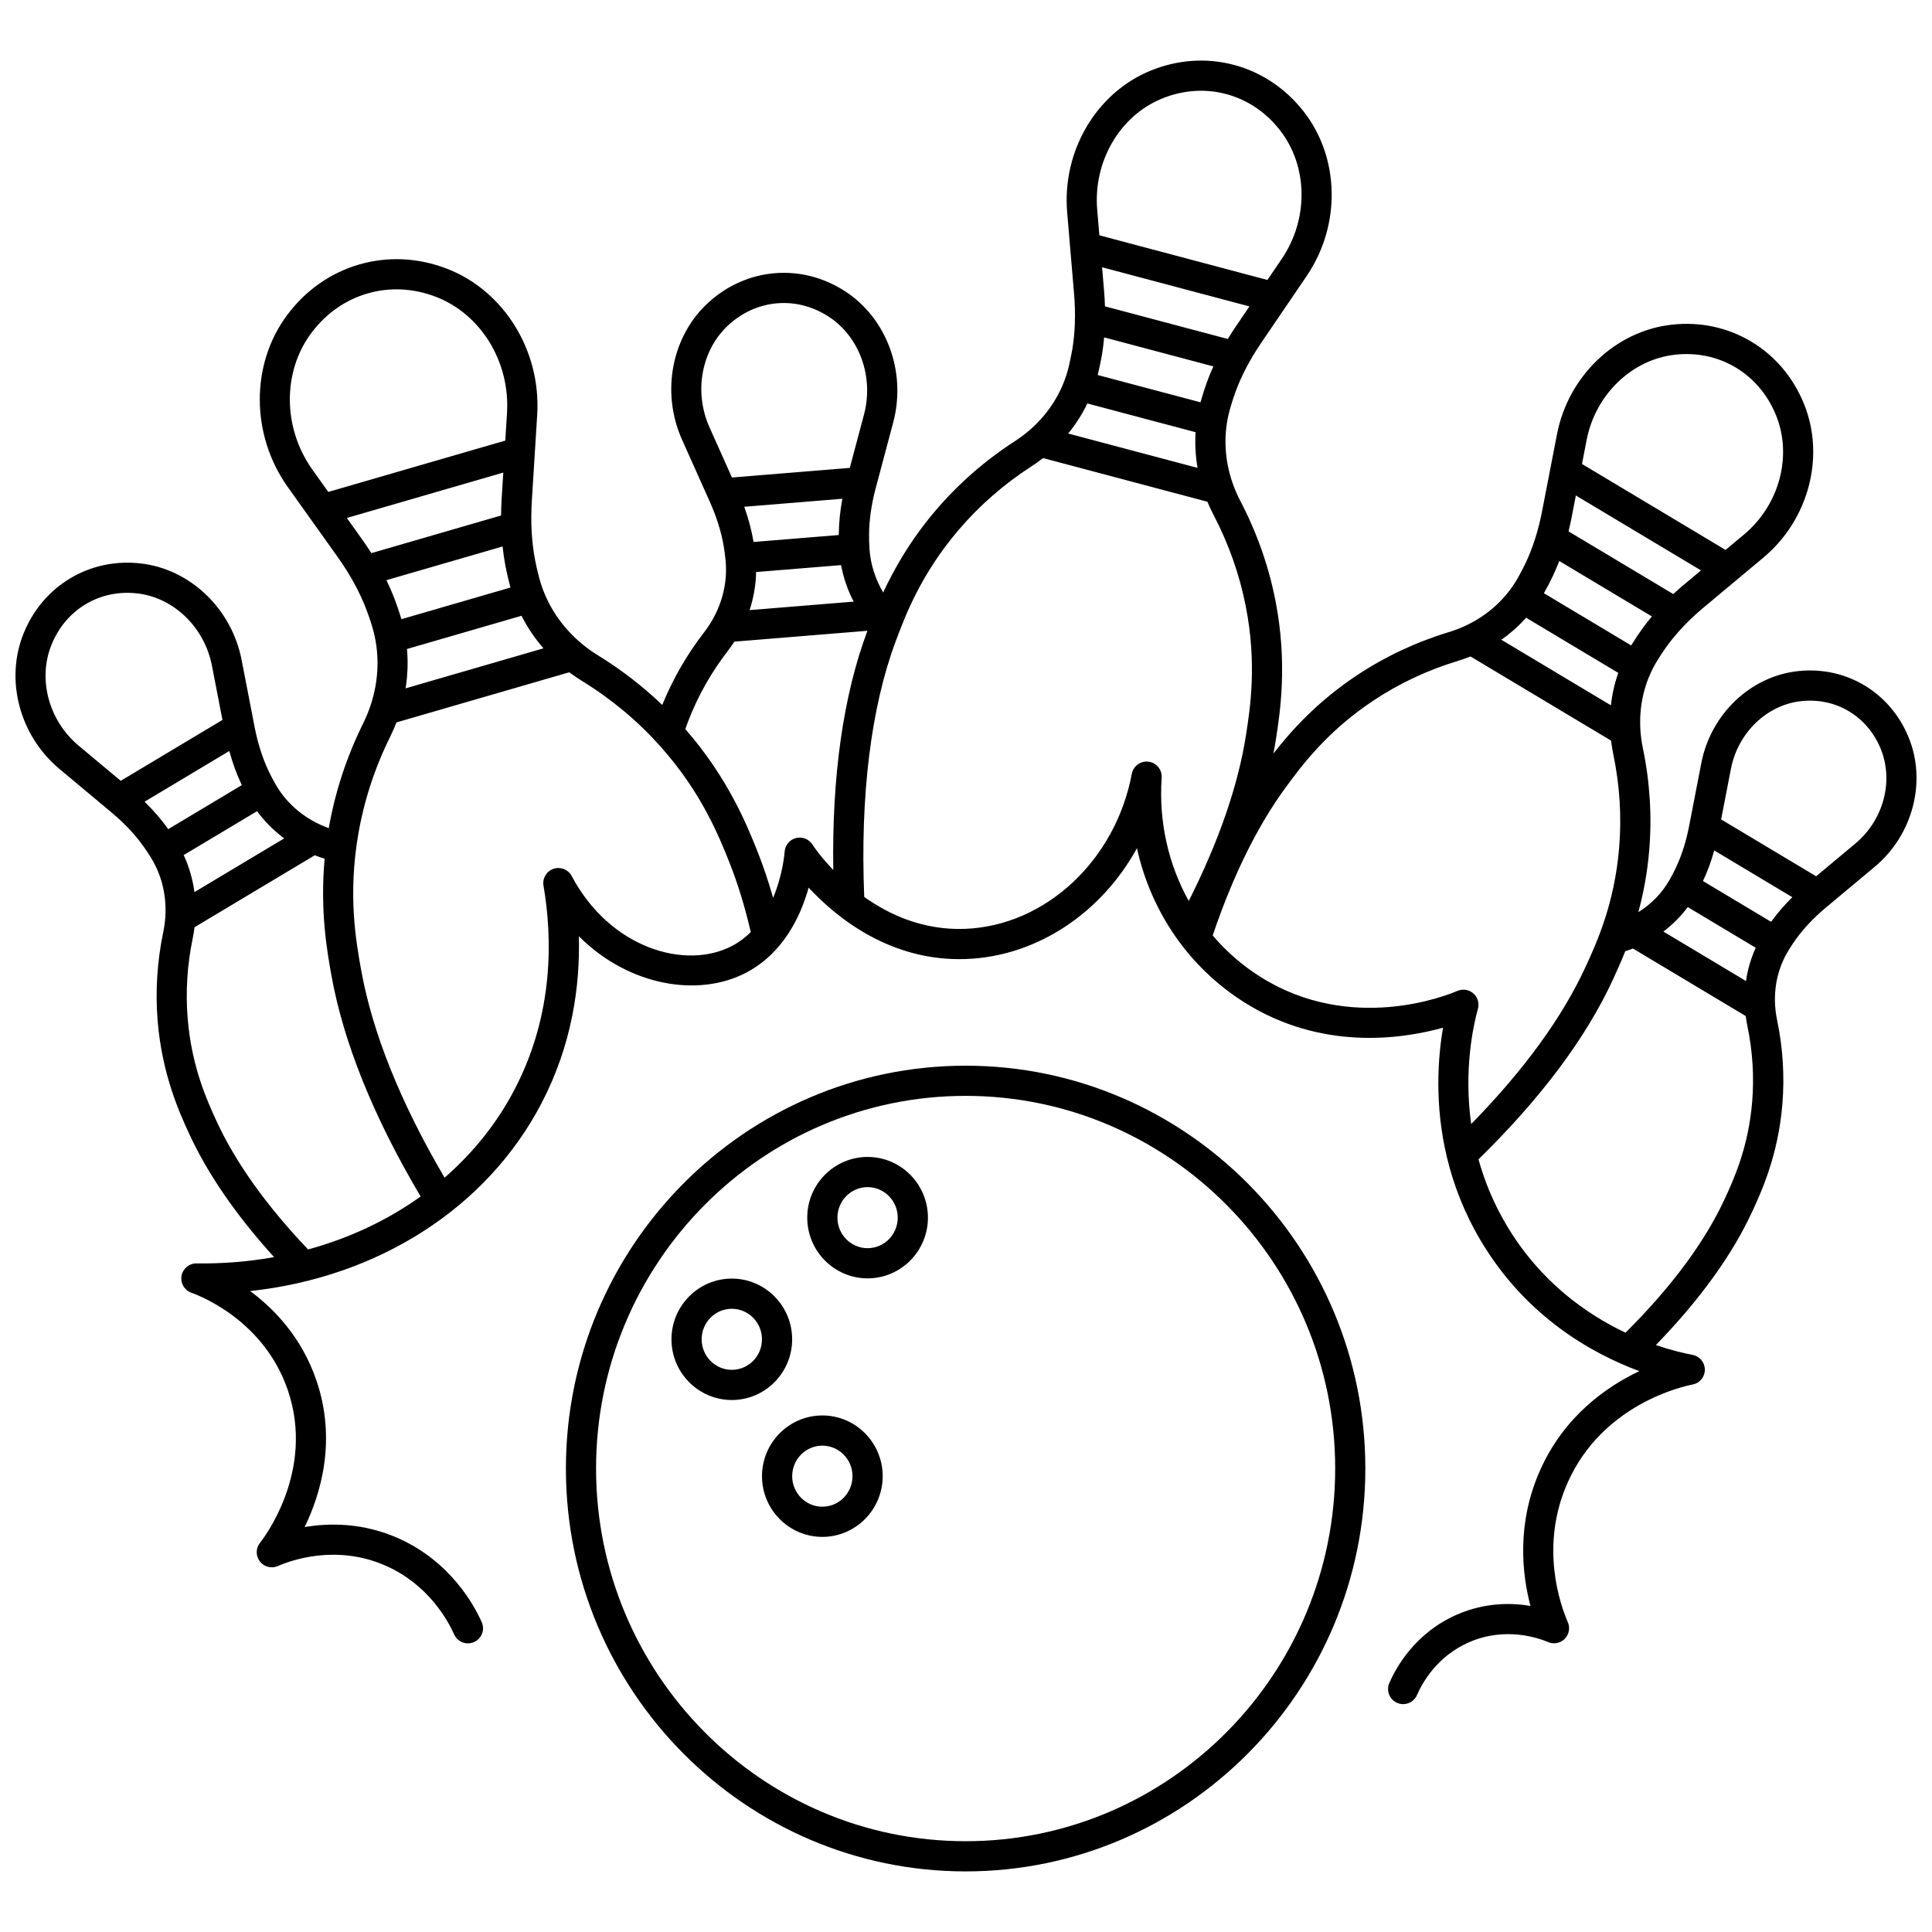 <?xml version="1.0" encoding="UTF-8"?>
<!-- Uploaded to: SVG Repo, www.svgrepo.com, Generator: SVG Repo Mixer Tools -->
<svg width="800px" height="800px" version="1.1" viewBox="144 144 512 512" xmlns="http://www.w3.org/2000/svg">
 <defs>
  <clipPath id="a">
   <path d="m148.09 160h503.81v436h-503.81z"/>
  </clipPath>
 </defs>
 <g clip-path="url(#a)">
  <path d="m649.82 339.44c-2.402-5.879-6.457-10.652-11.723-13.809-5.277-3.156-11.383-4.461-17.668-3.773-12.539 1.379-23.051 11.395-25.562 24.363l-3.238 16.711c-0.793 4.09-1.977 7.812-3.523 11.066-0.484 1.02-1.012 2.031-1.562 3.012l-0.152 0.266c-1.984 3.457-4.812 6.336-8.219 8.461 1.301-4.793 2.383-10.293 2.894-16.469 0.742-8.969 0.172-18.051-1.691-26.996-0.32-1.531-0.531-3.066-0.637-4.594 0-0.016 0-0.027-0.004-0.039-0.445-6.523 1.031-12.898 4.312-18.332l0.199-0.328c0.727-1.188 1.508-2.363 2.32-3.5 2.602-3.633 5.918-7.144 9.863-10.438l15.887-13.27c12.027-10.047 16.441-26.824 10.73-40.805-2.859-7.004-7.684-12.688-13.953-16.441-6.273-3.758-13.551-5.309-21.027-4.484-14.934 1.641-27.453 13.582-30.449 29.043l-3.953 20.414c-0.984 5.07-2.453 9.691-4.371 13.73-0.598 1.258-1.25 2.516-1.934 3.723l-0.191 0.34c-3.152 5.488-7.977 9.836-13.848 12.559-0.016 0.008-0.031 0.016-0.047 0.023-1.387 0.641-2.828 1.191-4.32 1.645-8.691 2.637-16.883 6.481-24.34 11.434-10.719 7.113-17.684 15.016-22.145 20.75 0.242-1.27 0.469-2.535 0.664-3.785 1.094-7.035 3.133-20.129-0.129-36.766-1.793-9.137-4.918-18.016-9.297-26.383-0.758-1.445-1.406-2.926-1.945-4.43-0.004-0.012-0.008-0.023-0.012-0.035-2.293-6.398-2.621-13.207-0.875-19.59l0.105-0.383c0.391-1.398 0.84-2.797 1.328-4.164 1.57-4.379 3.894-8.844 6.902-13.27l6.695-9.848c0.004-0.004 0.008-0.012 0.012-0.016l5.383-7.922c9.113-13.41 8.773-31.328-0.828-43.574-4.812-6.137-11.203-10.406-18.484-12.34-7.289-1.934-14.941-1.398-22.137 1.555-14.352 5.891-23.418 21.32-22.043 37.52l1.824 21.48c0.453 5.344 0.293 10.387-0.48 14.98-0.215 1.277-0.875 4.242-0.93 4.492l-0.047 0.18c-1.602 6.41-5.203 12.16-10.312 16.582-0.012 0.008-0.02 0.02-0.031 0.027-1.207 1.043-2.496 2.012-3.863 2.894-7.906 5.109-14.969 11.285-20.996 18.348-6.676 7.82-10.992 15.465-13.918 21.762-2.082-3.531-3.352-7.457-3.629-11.477l-0.02-0.324c-0.074-1.191-0.109-2.41-0.098-3.613 0.031-3.844 0.629-7.965 1.766-12.246l4.637-17.418c3.57-13.406-1.754-27.746-12.949-34.875-5.613-3.574-11.98-5.188-18.402-4.664-6.426 0.523-12.445 3.148-17.414 7.586-9.906 8.852-12.871 23.867-7.207 36.516l7.356 16.438c1.809 4.043 3.051 8.012 3.695 11.797 0.203 1.184 0.363 2.391 0.48 3.602l0.027 0.309c0.492 5.379-0.742 10.801-3.492 15.609-0.008 0.012-0.012 0.02-0.016 0.031-0.648 1.129-1.383 2.227-2.195 3.281-4.582 5.93-8.301 12.402-11.086 19.25-5.168-4.945-10.871-9.352-17.043-13.145-1.473-0.906-2.863-1.902-4.168-2.977-0.008-0.008-0.02-0.016-0.027-0.023-5.519-4.562-9.473-10.566-11.32-17.316l-0.109-0.41c-0.395-1.484-0.742-3-1.031-4.504-0.926-4.836-1.219-10.156-0.863-15.816l1.414-22.664c1.062-16.996-8.793-32.941-23.961-38.766-7.602-2.922-15.629-3.305-23.211-1.102-7.578 2.199-14.168 6.816-19.062 13.359-9.766 13.051-9.699 31.824 0.16 45.648l5.84 8.191c0.004 0.008 0.008 0.012 0.016 0.02l7.293 10.227c3.281 4.602 5.84 9.262 7.606 13.852 0.551 1.434 1.059 2.902 1.504 4.371l0.121 0.402c2 6.719 1.816 13.938-0.461 20.77-0.008 0.02-0.012 0.035-0.02 0.055-0.535 1.602-1.188 3.18-1.953 4.731-4.371 8.84-7.438 18.176-9.109 27.75-6.031-2.176-11.004-6.234-14.082-11.594l-0.164-0.285c-0.59-1.043-1.148-2.121-1.664-3.199-1.645-3.465-2.906-7.43-3.75-11.781l-3.43-17.699c-2.641-13.633-13.688-24.164-26.863-25.609-6.602-0.723-13.023 0.645-18.562 3.961-5.535 3.312-9.797 8.332-12.32 14.512-5.035 12.332-1.148 27.133 9.457 35.992l13.773 11.508c3.387 2.828 6.231 5.84 8.457 8.949 0.695 0.973 1.367 1.98 1.992 3.004l0.172 0.277c2.789 4.621 4.047 10.043 3.664 15.598v0.027c-0.09 1.297-0.27 2.602-0.543 3.906-1.625 7.809-2.125 15.734-1.477 23.559 1.176 14.25 5.832 24.379 8.332 29.824 4.894 10.652 12.461 21.641 22.52 32.734-6.621 1.18-13.492 1.754-20.535 1.66-1.93-0.047-3.637 1.359-3.988 3.281-0.352 1.922 0.738 3.812 2.574 4.477 3.188 1.152 19.395 7.82 25.562 25.75 7.469 21.719-6.727 39.77-7.332 40.527-1.152 1.438-1.176 3.473-0.055 4.938 1.121 1.461 3.098 1.969 4.781 1.23 3.406-1.492 15.555-5.914 28.742-0.012 11.125 4.977 16.273 14.34 17.973 18.133 0.902 2.016 3.269 2.918 5.285 2.016s2.918-3.269 2.016-5.285c-2.074-4.633-8.367-16.062-22.004-22.168-9.348-4.184-18.258-4.144-24.918-3.019 4.266-8.789 8.559-23.027 3.082-38.961-3.867-11.25-11.039-18.773-17.516-23.578 33.906-3.668 62.75-21.988 77.242-49.844 8.113-15.594 10.211-31.199 9.859-44.191 13.297 13.316 31.859 16.27 44.43 9.609 9.906-5.246 14.422-15.145 16.465-22.484 7.406 7.965 21.758 19.672 41.777 18.914 18.84-0.715 35.859-12.289 45.23-29.367 3.695 16.797 13.754 31.578 28.438 40.84 20.508 12.938 41.824 9.754 52.676 6.727-1.371 8.016-2.289 20.445 1.027 34.32 0.012 0.059 0.031 0.113 0.043 0.172 1.703 7.066 4.504 14.5 8.906 21.918 12.012 20.234 29.586 29.996 42.051 34.605-8.766 4.144-19.898 11.953-26.27 26.199-6.348 14.188-4.812 27.598-2.586 36.02-5.133-0.859-12.043-0.91-19.332 2.238-11.379 4.914-16.434 14.375-18.082 18.215-0.871 2.031 0.07 4.383 2.102 5.25 0.516 0.219 1.047 0.324 1.574 0.324 1.551 0 3.027-0.906 3.68-2.426 1.27-2.961 5.16-10.25 13.898-14.023 9.613-4.152 18.371-1.043 20.824 0.008 1.508 0.645 3.254 0.305 4.41-0.859 1.156-1.164 1.484-2.914 0.828-4.418-1.922-4.406-7.602-20.109-0.016-37.066 9.316-20.824 30.672-25.457 33.078-25.914 1.887-0.359 3.254-2.016 3.25-3.938s-1.375-3.57-3.266-3.922c-2.066-0.387-5.5-1.16-9.707-2.609 11.695-12.047 20.312-23.996 25.633-35.582 2.367-5.152 6.769-14.738 7.883-28.23 0.613-7.41 0.141-14.918-1.398-22.309-1.344-6.449-0.309-12.941 2.93-18.301l0.148-0.246c0.586-0.961 1.219-1.91 1.871-2.82 2.094-2.922 4.769-5.754 7.949-8.41l13.004-10.863c10.062-8.426 13.762-22.504 8.969-34.238zm-43.117 64.539-21.887-13.105c2.453-1.852 4.625-4.031 6.453-6.492l18.016 10.785c-1.273 2.797-2.137 5.758-2.582 8.812zm-64.828-90.438c2.414-1.695 4.613-3.656 6.566-5.836l24.414 14.617c-0.969 2.773-1.625 5.652-1.949 8.598zm48.426-14.633c-0.992 0.828-1.945 1.672-2.867 2.527l-27.762-16.617c0.309-1.242 0.59-2.504 0.84-3.797l1.105-5.711 33.164 19.852zm-36.984 1.992c0.781-1.379 1.52-2.805 2.199-4.238 0.609-1.285 1.176-2.621 1.703-3.992l24.547 14.695c-0.957 1.141-1.863 2.293-2.699 3.465-0.922 1.289-1.809 2.629-2.641 3.981l-0.145 0.238-23.137-13.848zm34.621-62.906c5.734-0.629 11.281 0.543 16.047 3.398 4.773 2.856 8.457 7.215 10.66 12.602 4.406 10.793 0.93 23.805-8.453 31.645l-4.902 4.094-38.047-22.777 1.23-6.348c2.332-12.051 11.98-21.352 23.465-22.613zm-116.35-7.598c-0.777 1.145-1.508 2.289-2.203 3.438l-32.555-8.648c-0.043-1.355-0.121-2.727-0.238-4.117l-0.531-6.242 39.055 10.375zm-7.812 15.066c-0.555 1.543-1.062 3.129-1.504 4.715l-0.117 0.43c0 0.004-0.004 0.008-0.004 0.012l-27.238-7.234c0.004-0.012 0.008-0.023 0.008-0.035l0.055-0.223c0.027-0.117 0.777-3.445 1.047-5.062 0.254-1.512 0.445-3.066 0.586-4.652l28.945 7.688c-0.66 1.453-1.258 2.91-1.777 4.363zm-31.609 5.461 28.676 7.617c-0.195 3.148-0.02 6.32 0.523 9.457l-34.289-9.109c2.012-2.457 3.719-5.129 5.09-7.965zm19.715-80.777c5.566-2.285 11.461-2.707 17.043-1.227 5.59 1.484 10.516 4.785 14.246 9.543 7.477 9.539 7.688 23.578 0.508 34.145l-3.797 5.586-44.539-11.832-0.574-6.773c-1.082-12.754 5.953-24.859 17.113-29.441zm-85.59 115.64-22.598 1.844c-0.012-0.078-0.023-0.16-0.035-0.242-0.508-2.969-1.324-6.012-2.422-9.09l25.996-2.121c-0.594 3.215-0.914 6.344-0.941 9.355v0.254zm-21.914 9.812 22.523-1.84c0.613 3.359 1.738 6.621 3.332 9.68l-27.582 2.25c1.074-3.266 1.66-6.66 1.727-10.09zm-7.117-65.648c3.656-3.269 8.062-5.195 12.734-5.578s9.324 0.809 13.453 3.438c8.285 5.277 12.199 16 9.516 26.074l-3.758 14.113-31.23 2.547-5.957-13.309c-4.25-9.512-2.098-20.73 5.242-27.285zm-97.332 56.941-4.012-5.625 41.461-12.027-0.43 6.883c-0.094 1.516-0.145 3.012-0.156 4.488l-34.379 9.977c-0.785-1.238-1.609-2.469-2.484-3.695zm37.262 1.93c0.188 1.746 0.43 3.457 0.75 5.117 0.324 1.691 0.715 3.394 1.16 5.062l0.125 0.457c0.023 0.082 0.051 0.16 0.074 0.242l-28.926 8.395c-0.02-0.07-0.035-0.145-0.059-0.215l-0.137-0.449c-0.5-1.645-1.07-3.297-1.688-4.91-0.609-1.586-1.312-3.176-2.078-4.769zm-25.336 27.172 30.352-8.805c1.566 3.098 3.519 5.988 5.816 8.629l-36.535 10.602c0.551-3.469 0.68-6.965 0.367-10.426zm-25.34-83.754c3.844-5.141 8.992-8.758 14.887-10.469 5.891-1.711 12.152-1.402 18.113 0.887 11.941 4.586 19.691 17.254 18.848 30.805l-0.453 7.297-46.91 13.609-4.215-5.91c-7.863-11.027-7.973-25.918-0.27-36.219zm-30.984 148.18c-0.457-3.406-1.41-6.711-2.848-9.812l19.441-11.637c2.019 2.754 4.445 5.176 7.195 7.211zm-37.852-65.625c1.863-4.562 4.984-8.254 9.023-10.672 4.031-2.414 8.727-3.406 13.582-2.875 9.727 1.07 17.906 8.957 19.887 19.184l2.781 14.359-26.957 16.137-11.137-9.301c-7.965-6.652-10.918-17.684-7.18-26.832zm24.637 41.668 22.449-13.438c0.863 3.133 1.926 6.09 3.207 8.793 0.039 0.082 0.082 0.16 0.121 0.242l-19.508 11.68c-0.039-0.059-0.078-0.117-0.121-0.176-1.746-2.445-3.812-4.82-6.148-7.102zm19.051 84.613c-2.457-5.348-6.566-14.293-7.629-27.141-0.582-7.059-0.133-14.215 1.336-21.27 0.203-0.98 0.359-1.961 0.484-2.938l31.863-19.074c0.855 0.336 1.727 0.645 2.613 0.918-1.254 13.762 0.648 24.52 1.762 30.738 3.199 17.914 11.168 37.676 23.676 58.777-8.766 6.273-18.852 11.039-29.824 14.035-11.074-11.637-19.242-23.082-24.281-34.047zm136.7-46.43c-12.359 6.543-32.406 0.676-42.562-18.488-0.918-1.738-2.969-2.547-4.824-1.914-1.859 0.637-2.981 2.527-2.648 4.461 2.316 13.469 2.879 33.75-7.602 53.895-4.676 8.984-11.008 16.883-18.613 23.492-11.711-19.926-19.152-38.477-22.141-55.195-1.316-7.367-3.519-19.703-0.723-35.875 1.535-8.883 4.375-17.551 8.438-25.762 0.621-1.254 1.18-2.523 1.676-3.812l45.785-13.285c1.094 0.82 2.234 1.594 3.418 2.32 7.766 4.773 14.734 10.59 20.719 17.289 10.891 12.195 15.531 23.82 18.301 30.766 2.238 5.613 4.141 11.824 5.668 18.477-1.41 1.402-3.023 2.644-4.891 3.633zm21.215-26.855c-0.938-1.441-2.691-2.125-4.352-1.691-1.664 0.43-2.867 1.875-2.988 3.586-0.031 0.418-0.484 6.141-3.062 12.25-1.23-4.344-2.621-8.477-4.164-12.355-2.719-6.812-7.75-19.383-19.102-32.363 0.266-0.754 0.539-1.504 0.828-2.25 2.555-6.598 6.078-12.824 10.469-18.508 0.605-0.785 1.172-1.59 1.707-2.414l35.258-2.879c-0.004 0.004-0.004 0.012-0.004 0.016-6.398 17.148-9.426 38.441-9.043 63.379-3.43-3.574-5.336-6.438-5.547-6.769zm89.098-21.934c-2.102-0.273-4.047 1.145-4.441 3.227-4.332 22.992-22.918 40.266-44.191 41.074-10.977 0.414-19.996-3.672-26.719-8.461-1.094-26.75 1.773-50.137 8.328-67.711 2.477-6.641 6.625-17.754 16.684-29.539 5.523-6.473 12.004-12.133 19.258-16.82 1.082-0.699 2.125-1.445 3.125-2.227l43.551 11.57c0.492 1.184 1.035 2.356 1.637 3.508 4.019 7.688 6.891 15.832 8.535 24.215 2.992 15.258 1.164 26.988 0.074 34-2.086 13.422-7.195 28.227-15.188 44.074-5.383-9.676-7.988-20.988-7.176-32.664 0.148-2.117-1.375-3.977-3.477-4.246zm29.605 57c-4.793-3.023-9.02-6.727-12.609-10.941 5.348-15.844 11.887-29.094 19.461-39.395 4.039-5.488 10.793-14.676 23.195-22.902 6.812-4.519 14.293-8.031 22.238-10.441 1.168-0.355 2.309-0.758 3.426-1.207l37.254 22.301c0.145 1.211 0.34 2.426 0.594 3.641 1.707 8.191 2.227 16.504 1.551 24.707-1.234 14.922-6 25.305-8.852 31.508-6.199 13.488-16.402 27.512-30.363 41.754-2.012-14.316 0.543-26.039 1.789-30.547 0.41-1.484-0.066-3.07-1.23-4.078-1.16-1.012-2.797-1.266-4.211-0.656-2.812 1.215-28.199 11.426-52.242-3.742zm130.36 33.117c-1 12.09-4.867 20.516-7.184 25.555-5.277 11.488-14.152 23.473-26.379 35.652-10.336-4.894-22.633-13.5-31.539-28.504-3.488-5.879-5.856-11.77-7.426-17.438 16.543-16.18 28.555-32.246 35.688-47.773 0.895-1.945 2.027-4.41 3.203-7.379 0.688-0.219 1.363-0.457 2.027-0.719l29.902 17.898c0.117 0.895 0.258 1.793 0.445 2.688 1.387 6.641 1.812 13.375 1.262 20.02zm5.023-47.676-18.062-10.812c0.008-0.016 0.016-0.031 0.023-0.047 1.18-2.481 2.156-5.191 2.961-8.059l20.699 12.391c-2.129 2.098-4.012 4.281-5.621 6.527zm22.328-20.754-10.395 8.684-25.184-15.074 2.598-13.406c1.852-9.559 9.492-16.934 18.582-17.934 4.535-0.496 8.922 0.43 12.688 2.684 3.769 2.258 6.688 5.707 8.43 9.969 3.488 8.547 0.727 18.859-6.719 25.078z"/>
 </g>
 <path d="m399.9 426.42c-58.41 0-105.93 47.895-105.93 106.76 0 58.867 47.523 106.76 105.93 106.76s105.93-47.895 105.93-106.76c0-58.871-47.52-106.76-105.93-106.76zm0 205.52c-54.004 0-97.938-44.305-97.938-98.762 0-54.457 43.934-98.762 97.938-98.762s97.938 44.305 97.938 98.762c0 54.457-43.934 98.762-97.938 98.762z"/>
 <path d="m361.93 519.11c-8.816 0-15.992 7.219-15.992 16.09 0 8.871 7.172 16.09 15.992 16.09 8.816 0 15.992-7.219 15.992-16.09 0-8.871-7.172-16.09-15.992-16.09zm0 24.18c-4.406 0-7.992-3.629-7.992-8.09 0-4.461 3.586-8.09 7.992-8.09s7.992 3.629 7.992 8.09c0.004 4.461-3.582 8.09-7.992 8.09z"/>
 <path d="m373.92 450.6c-8.816 0-15.992 7.219-15.992 16.09s7.176 16.09 15.992 16.09c8.816 0 15.992-7.219 15.992-16.09s-7.172-16.09-15.992-16.09zm0 24.18c-4.406 0-7.992-3.629-7.992-8.09s3.586-8.09 7.992-8.09 7.992 3.629 7.992 8.09c0.004 4.461-3.582 8.09-7.992 8.09z"/>
 <path d="m353.93 498.93c0-8.871-7.176-16.09-15.992-16.09s-15.992 7.219-15.992 16.09c0 8.871 7.176 16.09 15.992 16.09s15.992-7.219 15.992-16.09zm-15.992 8.09c-4.406 0-7.992-3.629-7.992-8.09 0-4.461 3.586-8.09 7.992-8.09s7.992 3.629 7.992 8.09c0.004 4.461-3.582 8.09-7.992 8.09z"/>
</svg>